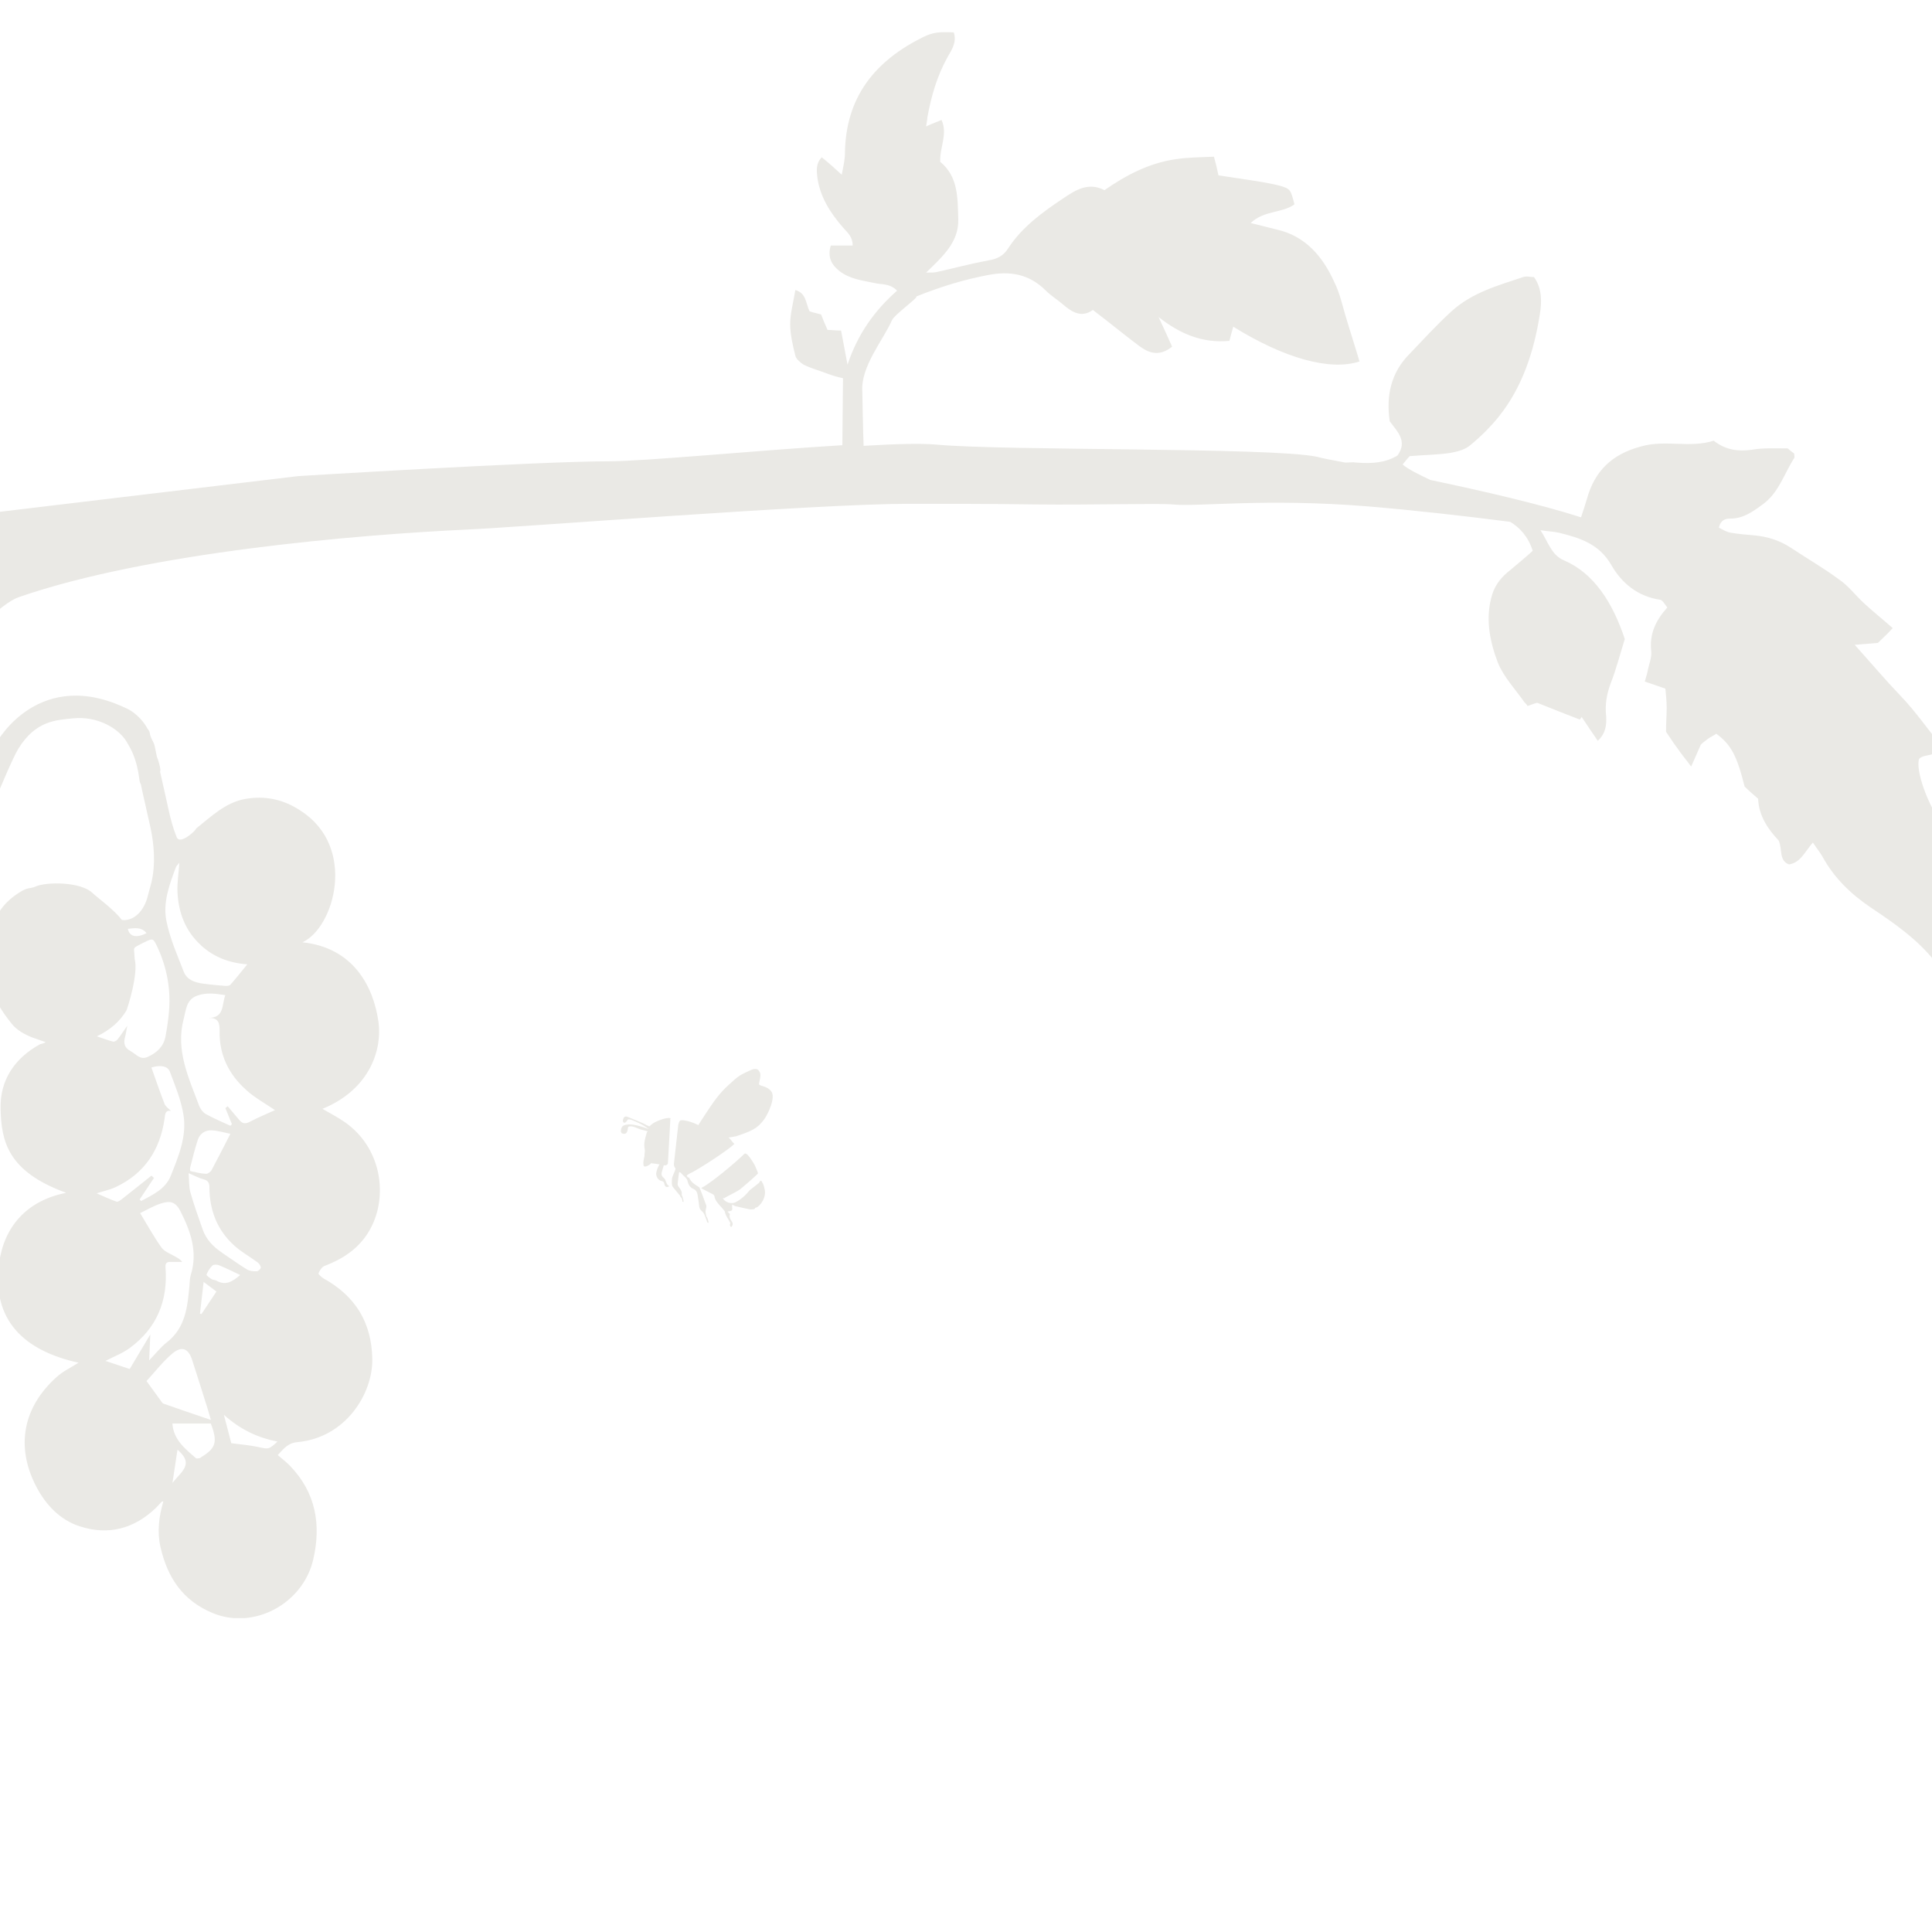 <svg width="300" height="300" fill="none" xmlns="http://www.w3.org/2000/svg"><g clip-path="url(#clip0_1176_462)"><g clip-path="url(#clip1_1176_462)"><path d="M10.23 185.2C1.08 181.87.21 177.1.09 172.14c-.1-4.43 2.17-7.81 6.12-9.99.68-.16.81-.29.88-.32-.4-.16-1.55-.54-2.09-.74-1.15-.44-2.38-1.13-3.14-2.07-3.28-4.03-5.11-8.47-3.49-13.82.82-2.72 1.72-4.73 4.55-6.56 1.49-.97 1.66-.57 2.6-.98 1.72-.76 7.08-.76 8.87 1.03.47.47 3.51 2.72 4.45 4.08.07.1.33.12.5.11 1.9-.1 3.16-1.9 3.6-3.73.15-.63.43-1.53.58-2.16.64-2.72.44-5.76-.17-8.56-.5-2.33-1.03-4.46-1.48-6.64-.11-.19-.2-.46-.24-.83-.39-3.18-1.33-4.71-1.98-5.8-1.16-1.95-4.39-4.03-8.36-3.61-2.55.27-5.75.33-8.44 4.71-.86 1.4-2.93 6.39-2.93 6.39l-.34-7.51s6.55-11.82 20.33-5.01c.67.33 2.14 1.39 2.99 3.02.19.21.32.43.35.63.12.91.63 1.36.78 2.11.11.55.21 1.07.32 1.58.25.66.47 1.34.56 2.07 0 .07-.02.17-.06.28.42 1.87.84 3.66 1.3 5.8.32 1.48.71 2.97 1.28 4.37.54 1.32 3.17-1.22 2.99-1.31 2.33-1.84 4.53-4.06 7.66-4.62 3.11-.55 5.98.07 8.63 1.85 8.77 5.65 5.2 18.16.25 20.41 7.84.82 11.02 6.76 11.81 12.37.58 4.14-1.22 10.43-8.7 13.49 1.15.68 2.39 1.3 3.51 2.09 5.53 3.9 6.55 10.93 4.28 15.84-1.53 3.32-4.18 5.21-7.46 6.46-.41.16-.76.7-.94 1.14-.06.14.46.62.79.81 4.9 2.72 7.45 6.79 7.56 12.48.1 5.36-4.09 12.26-11.67 12.94-1.46.13-2.15 1.09-3.01 2 .71.62 1.35 1.1 1.91 1.68 4 4.16 4.86 9.12 3.59 14.57-1.59 6.81-9.2 10.97-15.64 8.27-4.68-1.96-7-5.56-8.07-10.23-.54-2.36-.25-4.73.44-7.09-.16.02-.21 0-.23.03-.3.31-.59.64-.9.95-3.39 3.27-7.39 4.33-11.84 2.89-3.1-1-5.3-3.37-6.76-6.17-3.26-6.26-2.04-12.39 3.22-17.07.94-.84 2.14-1.4 3.34-2.17-8.35-1.84-13.58-6.51-12.31-15.57.79-5.61 4.31-9.59 10.34-10.8l.01-.03zM7.2 161.88s.02.02.04.03c.01 0 0-.02-.04-.03zm12.65-17.65c.26 1.23 1.34 1.46 2.91.67-.81-.99-1.82-.79-2.91-.67zm2.5 2.11s-.07.03-.1.05c-1.86 1.02-1.4.42-1.34 2.52.63 2.28-1.15 7.77-1.28 8-1.05 1.75-2.55 3.03-4.59 4.01 1.02.34 1.76.63 2.52.82.19.05.53-.14.68-.32.49-.62.92-1.29 1.52-2.14-.14.73-.2 1.22-.33 1.69-.27.97-.15 1.72.84 2.24.86.45 1.47 1.46 2.7.89 1.41-.65 2.44-1.61 2.73-3.17.25-1.36.46-2.73.56-4.1.25-3.4-.38-6.66-1.81-9.75-.67-1.44-.71-1.42-2.08-.74h-.02zm8.87.45c-2.43-2.2-3.5-5.05-3.66-8.23-.07-1.47.18-2.96.29-4.59-.22.28-.44.45-.53.68-1.02 2.7-2.05 5.5-1.48 8.36.54 2.7 1.69 5.3 2.7 7.89.5 1.28 1.76 1.67 3.02 1.84 1.15.16 2.31.26 3.46.35.26.02.62-.03.77-.2.84-.95 1.62-1.94 2.61-3.15-2.94-.22-5.25-1.18-7.2-2.95h.02zm7.03 22.47c-2.71-2.39-4.22-5.45-4.15-9.14.02-1.21-.14-2.11-1.72-2.06 2.52-.02 2.02-2.04 2.61-3.53-1.54-.25-2.94-.44-4.36.07-1.72.62-1.73 2.18-2.11 3.63-1.29 4.87.79 9.12 2.39 13.45.19.51.61 1.06 1.07 1.32 1.22.68 2.52 1.22 3.79 1.81l.24-.25c-.34-.83-.67-1.66-1.01-2.49l.35-.29c.6.7 1.2 1.4 1.79 2.11.45.54.89.69 1.59.33 1.38-.72 2.82-1.32 3.97-1.84-1.37-.94-3.05-1.86-4.45-3.1v-.02zm-3.77 25.27c1.3.86 2.56 1.79 3.89 2.6.41.25.99.28 1.49.27.23 0 .63-.36.63-.56 0-.27-.24-.63-.48-.81-1.19-.88-2.51-1.61-3.6-2.59-2.66-2.38-3.87-5.47-3.89-9.02 0-.75-.19-1.11-.93-1.3-.71-.19-1.38-.56-2.3-.95.09 1.07.02 2.06.27 2.96.55 1.95 1.24 3.87 1.91 5.78.55 1.57 1.65 2.7 3.02 3.61l-.01.01zm-2.41 3.41c-.04.11.51.5.82.7.21.13.51.1.72.22 1.32.77 2.39.26 3.69-.88-1.2-.56-2.21-1.07-3.26-1.5-.31-.13-.85-.16-1.04.02-.41.38-.73.91-.94 1.44h.01zm3.7-21.88c-.85-.17-1.88-.49-2.92-.54-.96-.05-1.8.48-2.12 1.43-.48 1.44-.83 2.92-1.21 4.39-.04.16 0 .49.04.51.8.18 1.6.37 2.41.42.29.02.73-.29.88-.57.97-1.8 1.89-3.63 2.92-5.63v-.01zm.14 48.04c1.46.2 2.87.3 4.23.6 1.52.34 1.62.39 2.95-.86-3.12-.59-5.81-1.9-8.32-4.14.44 1.68.81 3.11 1.14 4.39v.01zm-4.29-25.05l-.57 4.93.24.06c.75-1.12 1.49-2.24 2.32-3.49l-2-1.5h.01zm-3.8 30.01c1.45-1.56 1.37-2.51-.26-3.96-.25 1.65-.5 3.35-.78 5.17.39-.46.7-.85 1.04-1.21zm2.59-2.64c.11.1.39.03.58 0 .1-.01.18-.11.28-.17 2.27-1.39 2.55-2.34 1.47-5.2h-5.97c.18 2.52 1.97 3.91 3.64 5.36v.01zm-5.45-8.92c.13.17.25.4.43.46 2.39.84 4.78 1.65 7.36 2.53-.18-.62-.31-1.09-.45-1.55-.82-2.59-1.62-5.18-2.46-7.76-.58-1.8-1.61-2.24-3.08-1-1.5 1.27-2.72 2.87-4.01 4.27.9 1.24 1.56 2.15 2.22 3.05h-.01zm-4.82-4.92c.98-1.65 2-3.36 3.2-5.37-.06 1.45-.12 2.6-.18 4.03 1.01-1.04 1.76-2.03 2.71-2.77 2.95-2.28 3.25-5.56 3.55-8.87.05-.54.04-1.1.2-1.61 1.13-3.59-.03-6.82-1.61-9.93-.71-1.39-1.52-1.67-3.01-1.19-1.18.38-2.27 1.04-3.24 1.5 1.18 1.94 2.15 3.73 3.33 5.36.47.65 1.41.96 2.14 1.4.36.21.74.38 1.06.82h-1.8c-.54 0-.84.12-.79.83.4 5.18-1.34 9.46-5.57 12.55-1.15.84-2.52 1.35-3.75 1.99 1.11.37 2.33.78 3.76 1.26zm-2.05-25.99c.22.08.62-.22.87-.42 1.53-1.19 3.04-2.41 4.56-3.62l.39.36c-.74 1.12-1.49 2.24-2.23 3.35l.25.23c1.8-.98 3.76-1.84 4.59-3.92 1.21-3.03 2.51-6.13 1.97-9.46-.37-2.29-1.28-4.5-2.11-6.69-.35-.94-1.56-1.07-2.87-.66.69 1.93 1.32 3.81 2.04 5.65.17.44.67.74 1.01 1.1-.94-.18-.91.54-1.01 1.23-.71 4.83-3.1 8.48-7.59 10.59-.9.42-1.91.63-2.95.97 1.06.45 2.04.93 3.07 1.28l.01.01z" fill="#EAE9E5"/></g><g clip-path="url(#clip2_1176_462)"><path d="M160.9 78.33c8.4.1 19.1-.2 21.2 0 3.9.4 14.3-1 30.3.3 7.2.6 15.1 1.5 22.1 2.4 1.5.9 2.8 2.3 3.5 4.5-1.1 1-2.3 2-3.5 3-1.3 1-2.3 2.2-2.8 3.8-1.1 3.6-.4 7.2.9 10.6.9 2.2 2.7 4.1 4.1 6.1.2.2.4.4.5.6.8-.3 1.4-.5 1.5-.5 2.5 1 4.5 1.8 6.6 2.6.1-.1.2-.2.3-.4.8 1.2 1.6 2.4 2.5 3.7 1.2-1.1 1.4-2.4 1.3-3.9-.2-1.7.1-3.4.7-5 .9-2.3 1.5-4.7 2.2-6.9-1.9-5.7-4.8-10.2-9.4-12.2-2-.8-2.5-2.9-3.7-4.7 1.2.2 2.1.2 2.9.4 3.2.8 6.2 1.7 8.1 5 1.6 2.8 4.1 4.9 7.6 5.4.4.1.7.7 1.1 1.2-1.8 2-2.8 4.1-2.5 6.8.1.9-.3 1.9-.5 2.8-.1.6-.3 1.2-.5 1.9 1.1.4 2.1.7 3.2 1.1.1 1 .2 2 .2 3 0 1.1-.1 2.3-.1 3.7.5.7 1.1 1.7 1.8 2.6.6.9 1.3 1.7 2.1 2.8.6-1.3 1-2.3 1.5-3.4.3-.3.7-.6 1.1-.9.4-.3.9-.5 1.3-.8 2.3 1.7 3.2 3.4 4.4 8.2.6.6 1.3 1.2 2.1 1.9.1 2.7 1.6 4.8 3.2 6.5.6 1.4 0 3.1 1.6 3.7 1.8-.3 2.4-1.9 3.7-3.4.6.9 1.1 1.5 1.5 2.2 1.8 3.3 4.4 5.8 7.5 7.9 3.6 2.4 7.2 4.9 9.9 8.3.6.8 1.3 1.7 2.6 1.5 0-.1-.1-1.4-.2-2.6-.2-2.6-.5-5.1-.6-7.7-.2-4.1-1.2-8.1-.4-12.1-2.5-3.3-4.4-8.8-3.8-10.5.9-.9 2.7-.1 3.4-2.1-2-2.4-3.9-5.2-6.3-7.7-2.3-2.4-4.5-5-7.1-7.9 1.4-.1 2.3-.2 3.6-.3.6-.6 1.4-1.3 2.3-2.3-1.6-1.4-3.1-2.6-4.5-3.9-1.3-1.2-2.4-2.7-3.9-3.7-2.3-1.7-4.9-3.2-7.3-4.8-1.8-1.2-3.7-1.8-5.8-2-1.2-.1-2.4-.2-3.6-.4-.7-.1-1.3-.5-1.9-.8.3-1.2 1-1.4 1.8-1.4 2 0 3.5-1.1 5-2.2 2.5-1.8 3.3-4.7 4.9-7.2.1-.1 0-.4 0-.7-.4-.3-.8-.6-1-.8-2 0-3.8-.1-5.5.2-2.1.3-4.1.1-6-1.4-3.7 1.2-7.5-.2-11.3.9-4.5 1.2-7.2 3.8-8.4 8.2-.3 1-.6 1.9-.9 2.8-6.2-2-15.3-4.1-23.4-5.8-1.9-.9-3.5-1.7-4.3-2.4.4-.5.8-1 1.1-1.3 2.4-.2 4.3-.2 6.3-.5 1.1-.2 2.3-.5 3.1-1.2 1.6-1.3 3.1-2.8 4.4-4.4 3.7-4.6 5.5-10.2 6.4-15.9.3-1.8.4-4-.9-5.8-.6 0-1.2-.2-1.7 0-3.9 1.3-7.9 2.4-11.1 5.3-2.3 2.1-4.4 4.4-6.5 6.6-2.9 2.9-3.7 6.5-3.1 10.5 1.2 1.6 2.8 3.1 1.2 5.3-1.8 1.1-3.8 1.3-6.4 1.1-.5-.1-1.1 0-1.7 0-2.2-.4-3.7-.7-4.4-.9-7-1.5-48.7-.9-59.2-1.9-2.3-.2-6.3-.1-11.2.2-.1-2.6-.2-8.3-.2-8.4-.3-3.9 3.3-8.1 4.6-11.1.4-.9 4.1-3.5 3.8-3.7 4-1.6 7.4-2.6 11-3.3 3.5-.7 6.5-.2 9.1 2.4.8.8 1.8 1.4 2.6 2.1 1.4 1.2 2.9 2.2 4.7.9 2.5 1.9 4.8 3.8 7.2 5.6 1.5 1.1 3.1 1.7 5.1.1-.7-1.6-1.4-3.1-2.1-4.6 3.3 2.6 6.8 4.1 11 3.7.2-.8.4-1.5.6-2.2 7.9 4.9 15 6.9 19.6 5.4-.7-2.4-1.5-4.8-2.2-7.2-.5-1.7-.9-3.5-1.7-5.1-1.8-4-4.5-7.2-9-8.2l-4-1c2.1-2 4.9-1.5 6.8-2.9-.6-2.3-.6-2.4-2.3-2.9-2.4-.6-5-.9-7.5-1.3-.7-.1-1.4-.2-2-.3-.2-1-.4-1.8-.7-2.9-2.1.1-4.1.1-6 .4-4.1.6-7.7 2.5-11 4.8-2.5-1.3-4.5 0-6.3 1.2-3.3 2.2-6.5 4.5-8.7 7.9-.7 1.1-1.7 1.6-3 1.8-2.7.5-5.3 1.2-8 1.8-.4.1-.8.1-1.7.1 2.7-2.6 5.1-4.8 5-8.3-.1-3.3 0-6.6-2.8-8.9-.1-2.3 1.2-4.3.2-6.5-.7.3-1.3.5-2.4 1 .1-.7.2-1.1.2-1.4.6-3.3 1.5-6.4 3.1-9.3.7-1.2 1.5-2.4 1-3.9-2.4-.1-3.2 0-4.7.7-7.5 3.7-12.1 9.3-12.2 18.1 0 .9-.2 1.8-.5 3.3-1.3-1.2-2.1-1.9-3.1-2.7-.9.9-.8 2-.7 3 .4 3.1 2 5.6 4 7.9.7.8 1.5 1.4 1.5 2.8H129c-.5 1.7 0 2.9 1.4 4 1.6 1.2 3.4 1.4 5.3 1.8 1.1.3 2.4 0 3.6 1.2-3.5 3.1-6.1 6.7-7.7 11.5-.4-2.2-.7-3.7-1-5.3-.9 0-1.5-.1-2.1-.1-.4-.9-.7-1.6-1-2.4-.7-.2-1.3-.3-1.8-.5-.6-1.3-.5-2.8-2.2-3.3-.3 1.9-.8 3.6-.8 5.3 0 1.6.4 3.3.8 4.9.1.5.8 1.1 1.3 1.4 1.2.6 2.4.9 3.7 1.4.8.3 1.5.5 2.4.7 0 1.6-.1 8.3-.1 10.4-13.2.8-30.6 2.5-36.3 2.5-10.9 0-48.2 2.3-48.2 2.3l-53.75 6.43v21.71c2.94-3.39 7.58-8.36 10.35-9.34 20.2-7 52.6-9.7 69.6-10.5 8.9-.4 54.2-4 68.6-4 5.6 0 12.9 0 19.8.1z" fill="#EAE9E5"/></g><g clip-path="url(#clip3_1176_462)" fill="#EAE9E5"><path d="M103.69 180.74c-.15.07-.15.31-.64.19-.57-.14-1.57-.26-1.94-.31-.12.22-1.25.94-1.19.18-.1-.5.19-1.2.16-1.47-.02-.17.08-.54.05-.71-.05-.28-.11-.78-.08-1.06.05-.57.22-1.1.37-1.65.08-.29.33-.19.1-.25-.31-.09-.63-.17-.94-.25-.6-.17-1.43-.72-2.02-.44-.11.05.02 1.43-.97 1.02-.11-.05-.13-.13-.18-.32 0-.03 0-.47.21-.73.2-.24.6-.29.63-.3 1-.19 2.32.28 3.5.68-.93-.64-1.12-.74-1.66-.98-.44-.19-1.47-.75-1.65-.44-.2.36-.43.5-.56.42-.14-.08-.2-.29-.15-.43.05-.17.13-.35.15-.37.04-.03.19-.2.42-.14.32.09 1.43.58 1.41.56.17.08.56.24.72.3.51.19.79.4 1.39.67.07-.07.27-.22.34-.29.44-.44 2.33-1.18 2.92-.99.17.06-.12.16.01.23l-.38 6.85-.02.03z"/><path d="M103.09 180.88c-.1.34-.18.62-.26.9 0 .03 0 .06-.02.09-.16.41-.11.75.27 1.04.17.13.26.37.34.59.13.37.19.49.51.7-.37.24-.7.1-.76-.34-.04-.27-.15-.42-.43-.47-.54-.1-.94-.75-.83-1.3.05-.25.12-.51.22-.75s.24-.46.34-.65m3.83-2.98c1.43-1.73 2.13-3.06 3.33-4.86 1.02-1.52 2.01-3.07 3.62-4.48.46-.41 1.14-1.07 1.73-1.42.6-.35 1.23-.62 1.61-.79.55-.24 1.05-.24 1.26.12.24.39.35.47.02 1.97-.11.47 1.14.25 1.87 1.19.77.91-.46 3.53-1.1 4.4-1.05 1.42-1.93 1.79-4.38 2.61"/><path d="M106.56 182.56c-.24.04-.83-.59-1.11-.54-.12.71-.14 1.14-.23 1.83-.02.16.1.36.21.5.25.34.51.67.42 1.14-.01.07.07.16.09.24.07.24.17.47.19.71 0 .06.01.13.02.19-.06-.02-.13-.03-.19-.04 0-.11 0-.23-.03-.33-.12-.41-.27-.29-.34-.58-.03-.1-.14-.18-.21-.27-.23-.28-.47-.56-.69-.84-.13-.17-.31-.35-.34-.54-.05-.34-.03-.7 0-1.04.03-.29.46-1.13.54-1.46 0-.18-.3-.38-.24-.86l.68-6.08c.12-.18.03-.36.27-.57.35-.31 2.51.35 3.45 1.07.38.29 2.72 1.54 3.29 1.67l-2.58 3.81-3.21 1.99h.01z"/><path d="M106.6 182.35c.15.7.37.39.43.55.29.69.83 1 1.48 1.41.04.03.09.06.1.1.45 1.06.63 1.63 1.04 2.71.12.31-.13.75-.09 1.09.01.11.09.62.15.71.26.4.24.63.34.94-.07 0-.14-.02-.21-.03-.16-.44-.31-.87-.45-1.2-.27-.66-.74-.6-.82-1.34-.06-.57-.15-1.13-.24-1.7-.07-.46-.25-.81-.72-1.01-.5-.21-.73-.68-.85-1.2a.904.904 0 00-.11-.27c-.27-.41-.67-.62-.99-1.1m6.19-5.6c-.07.02.08-.17 0-.14 1.45-.09 1.64.98 2.19 1.33-.59.71-5.12 3.72-6.81 4.56m5.2 3.9h-.2c.43.68 1.35.96 2.05.59.82-.44 1.5-1.05 2.08-1.78.06-.08 1.42-1.1 1.53-1.23.3-.54.32-.27.59.17.07.11.26.8.3 1.11.14 1.39-1.06 2.68-1.54 2.62.06.27-.42.25-.7.25h-.12c-.74-.16-1.48-.32-2.22-.5-.17-.04-.32-.15-.51-.25 0 .18-.02.36.01.53.06.33-.1.46-.39.5-.1.01-.21.04-.36.08.11.09.19.15.25.22.06.06.15.16.13.22-.13.46.13.79.34 1.14.17.28.12.54-.12.81-.18-.12-.26-.27-.17-.5.03-.07 0-.18-.04-.26-.27-.54-.67-1-.78-1.62-.02-.1-.11-.18-.18-.27-.48-.62-1.31-1.31-1.42-2.05a.51.51 0 00-.23-.37c-.56-.32-1.93-.96-1.83-1.01 1.3-.6 5.27-3.89 6.67-5.28.19-.19.51.11.68.32.41.51.94 1.37 1 1.54.03.09.5 1.11.44 1.18-.34.4-2.32 2.1-2.73 2.42-.63.48-1.82.98-2.52 1.43l-.01-.01z"/></g></g><defs><clipPath id="clip0_1176_462"><path fill="#fff" transform="matrix(-1 0 0 1 300 0)" d="M0 0h300v300H0z"/></clipPath><clipPath id="clip1_1176_462"><path fill="#fff" transform="matrix(-1 0 0 1 59 108)" d="M0 0h61.22v143.26H0z"/></clipPath><clipPath id="clip2_1176_462"><path fill="#fff" transform="translate(-7.45 5)" d="M0 0h310.45v145.76H0z"/></clipPath><clipPath id="clip3_1176_462"><path fill="#fff" transform="matrix(-1 0 0 1 120 166)" d="M0 0h23.61v24.53H0z"/></clipPath></defs></svg>